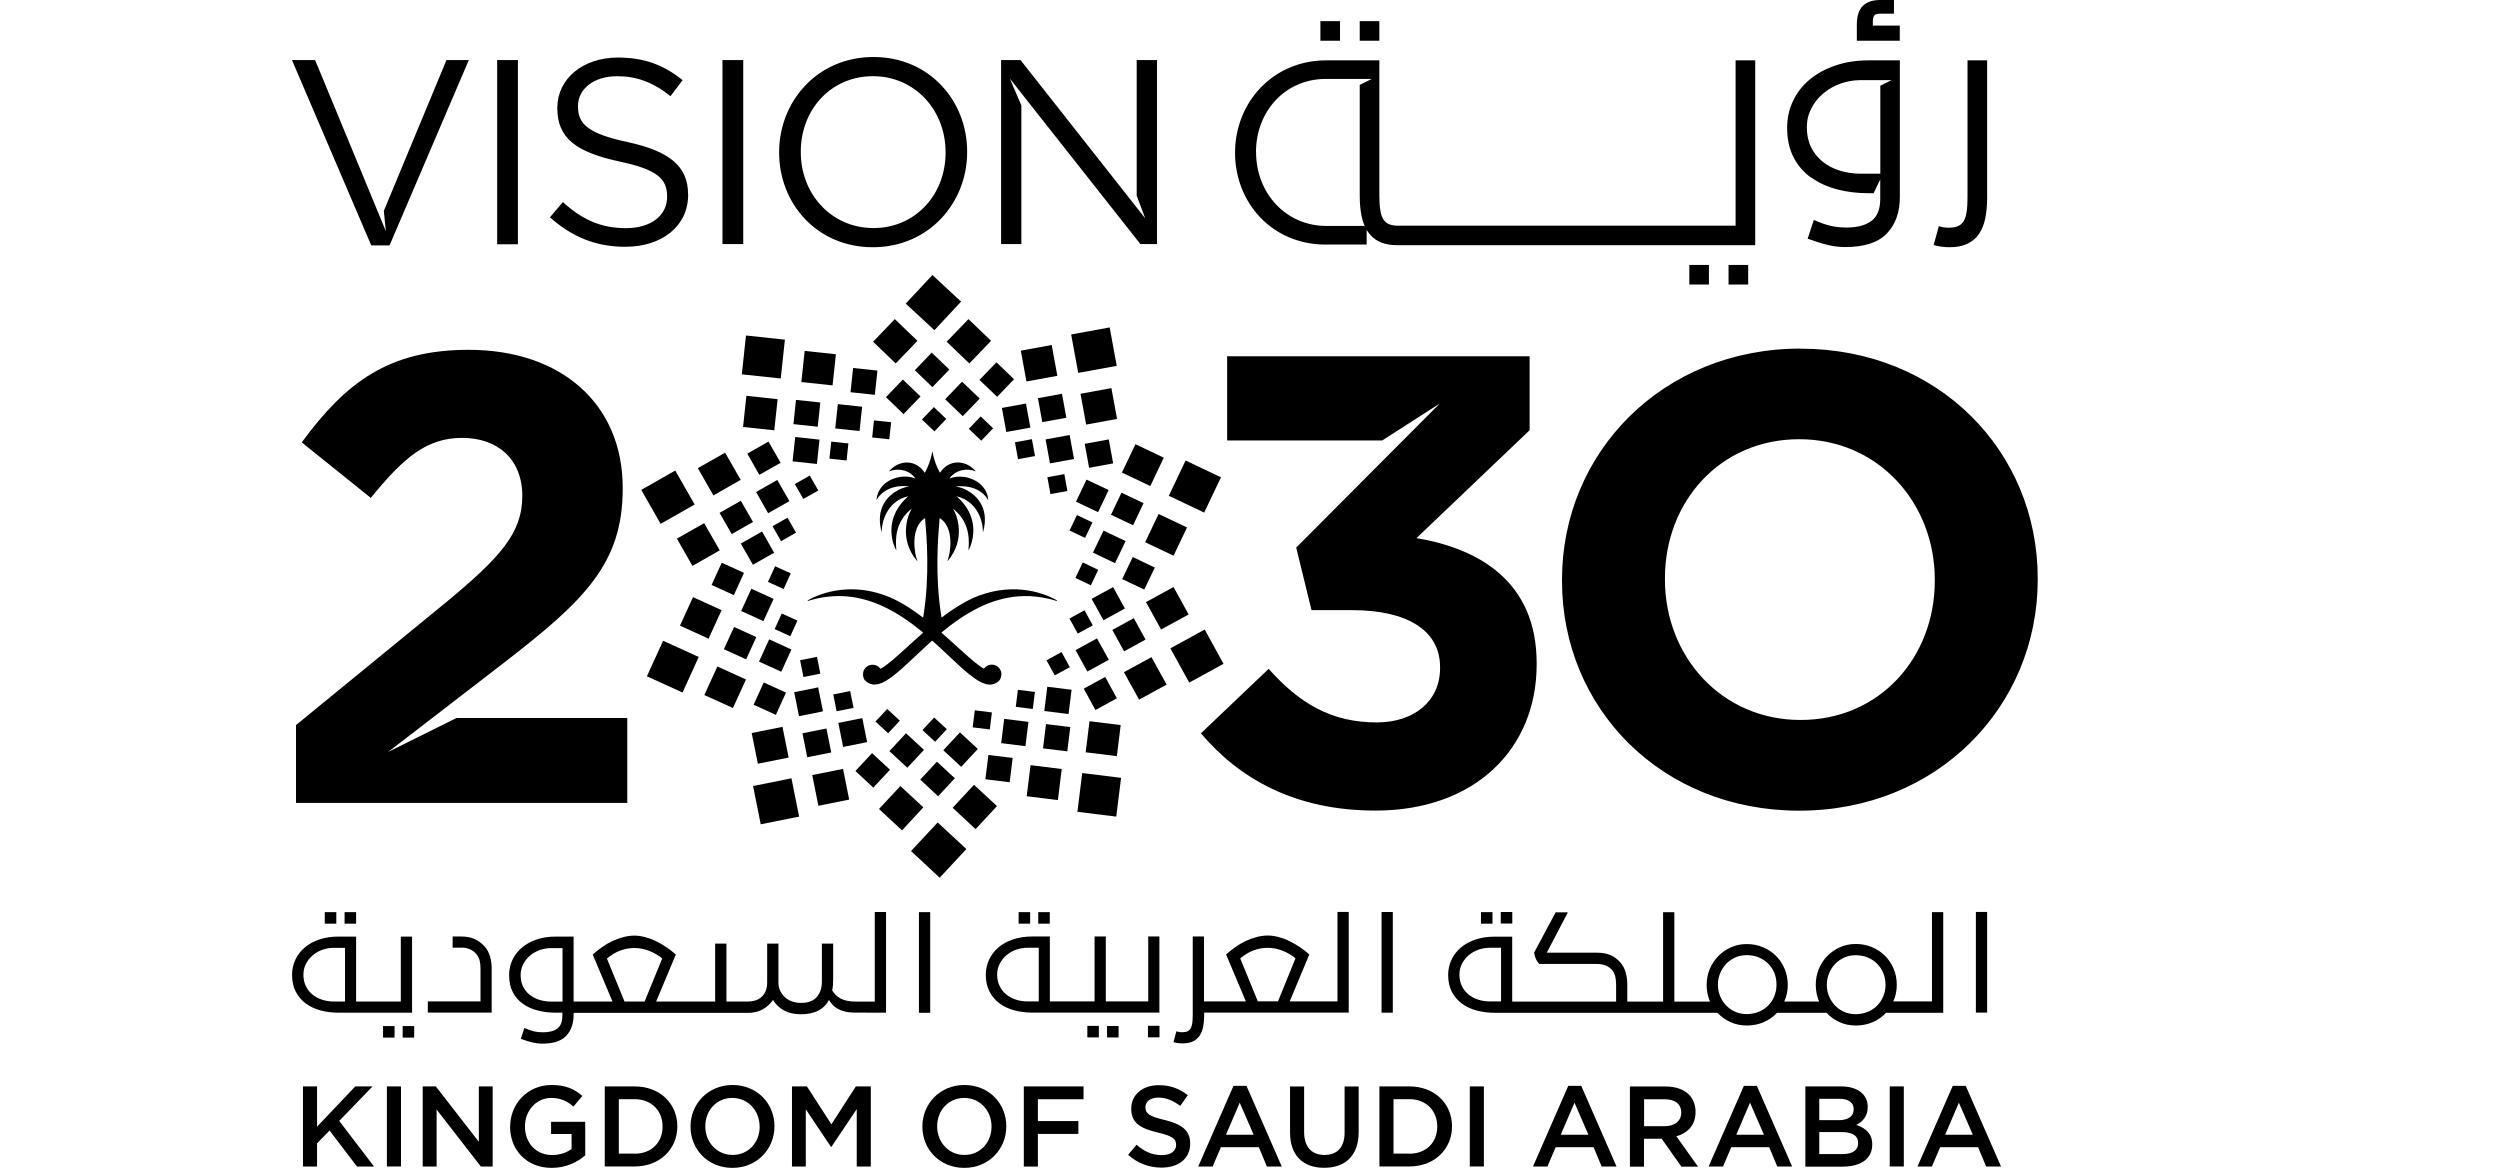 <svg width="411" height="192" viewBox="0 0 411 192" fill="none" xmlns="http://www.w3.org/2000/svg">
<g clip-path="url(#clip0_1570_6699)">
<path d="M252.627 109.018V109.235C252.627 123.077 242.531 133.26 226.129 133.26C212.879 133.26 203.738 128.01 197.431 120.56L208.569 109.958C213.617 115.628 218.868 118.767 226.331 118.767C232.421 118.767 236.746 115.31 236.746 109.857V109.654C236.746 103.666 231.379 100.31 222.339 100.31H215.613L213.096 90.026L236.702 66.334L227.242 72.409H201.742V58.566H251.47V70.731L232.869 88.464C242.849 90.142 252.627 95.392 252.627 109.032M206.486 24.98C206.486 18.326 211.259 12.975 217.971 12.975H225.521L223.54 13.958V32.14C223.54 33.398 223.641 34.541 223.843 35.539C223.959 36.117 224.133 36.653 224.35 37.145H218.058C211.361 37.145 206.501 31.706 206.501 25.067V24.98H206.486ZM217.971 40.197H224.682V37.781C224.74 37.897 224.812 38.012 224.885 38.114C225.362 38.822 226.013 39.372 226.794 39.748C227.59 40.124 228.559 40.312 229.716 40.312H288.557V9.923H285.331V37.101H229.832C229.21 37.101 228.703 37.014 228.313 36.841C227.922 36.667 227.618 36.378 227.387 36.002C227.156 35.611 226.997 35.105 226.91 34.469C226.809 33.832 226.765 33.066 226.765 32.154V9.923H218.043C209.119 9.923 203.044 16.996 203.044 25.067V25.154C203.044 33.225 209.032 40.211 217.956 40.211M312.336 6.697H305.263V4.064C305.263 2.647 305.596 1.606 306.247 0.969C306.898 0.333 307.852 0 309.096 0H311.367V2.242H309.154C308.648 2.242 308.301 2.343 308.156 2.517C307.983 2.734 307.896 3.052 307.896 3.457V4.209H312.322V6.697H312.336ZM320.509 40.645C319.641 40.645 318.773 40.529 317.891 40.283L318.744 37.188C319.12 37.289 319.409 37.361 319.626 37.39C319.843 37.419 320.104 37.434 320.393 37.434C321.015 37.434 321.521 37.347 321.912 37.173C322.302 37 322.606 36.711 322.837 36.334C323.069 35.944 323.228 35.438 323.315 34.801C323.416 34.165 323.459 33.398 323.459 32.487V9.923H326.685V32.472C326.685 33.731 326.584 34.874 326.381 35.872C326.179 36.884 325.832 37.737 325.354 38.446C324.877 39.155 324.226 39.705 323.43 40.081C322.635 40.457 321.666 40.645 320.509 40.645ZM226.765 6.697H223.54V3.471H226.765V6.697ZM297.8 17.806C298.291 16.837 298.957 16.012 299.781 15.332C300.606 14.652 301.531 14.117 302.587 13.741C303.6 13.38 304.656 13.191 305.755 13.177H310.962L309.125 14.088V28.553H305.856C304.641 28.553 303.513 28.379 302.443 28.046C301.372 27.714 300.447 27.222 299.637 26.571C298.827 25.92 298.205 25.139 297.742 24.199C297.279 23.259 297.047 22.188 297.047 20.973C297.047 19.758 297.293 18.76 297.8 17.791M297.8 29.204C299.029 30.071 300.447 30.722 302.052 31.142C303.672 31.561 305.379 31.764 307.173 31.764H308.026L309.111 29.493V32.69C309.111 34.382 308.633 35.597 307.664 36.32C306.695 37.043 305.336 37.405 303.585 37.405C302.587 37.405 301.691 37.304 300.909 37.116C300.114 36.928 299.203 36.609 298.19 36.147L297.178 39.242C298.422 39.69 299.506 40.037 300.461 40.269C301.416 40.5 302.385 40.616 303.339 40.616C306.493 40.616 308.778 39.878 310.196 38.388C311.628 36.899 312.336 34.888 312.336 32.371V9.923H307.173C305.176 9.923 303.368 10.212 301.719 10.776C300.085 11.34 298.667 12.107 297.496 13.09C296.324 14.074 295.413 15.231 294.777 16.591C294.126 17.95 293.807 19.411 293.807 21.002C293.807 22.912 294.169 24.532 294.878 25.891C295.587 27.251 296.556 28.365 297.785 29.233M220.3 6.697H217.074V3.471H220.3V6.697ZM186.887 9.879H190.214V40.124H187.48L166.015 12.917L167.91 17.328V40.124H164.583V9.879H167.779L188.275 35.901L186.872 32.183V9.879H186.887ZM61.032 40.341L48 9.879H51.804L53.67 14.378L62.58 35.929L63.434 37.998L63.101 34.671L73.399 9.879H77.073L64.041 40.341H61.004H61.032ZM118.774 9.879H122.188V40.124H118.774V9.879ZM155.456 25.096C155.456 31.966 150.523 37.492 143.595 37.492C136.667 37.492 131.647 31.88 131.647 25.009V24.922C131.647 18.052 136.58 12.526 143.508 12.526C150.437 12.526 155.456 18.138 155.456 25.009V25.096ZM143.595 9.373C134.367 9.373 128.089 16.677 128.089 25.009V25.096C128.089 33.427 134.28 40.645 143.494 40.645C152.708 40.645 159 33.34 159 25.009V24.922C159 16.591 152.809 9.373 143.595 9.373ZM113.133 31.923V32.01C113.133 37.188 108.808 40.572 102.791 40.572C97.989 40.572 94.055 38.967 90.409 35.727L92.536 33.225C95.689 36.074 98.727 37.506 102.921 37.506C107.116 37.506 109.676 35.351 109.676 32.371V32.285C109.676 29.478 108.157 27.873 101.793 26.542C94.821 25.023 91.624 22.781 91.624 17.806V17.719C91.624 12.96 95.819 9.46 101.576 9.46C105.988 9.46 109.155 10.718 112.222 13.177L110.226 15.81C107.405 13.524 104.599 12.526 101.475 12.526C97.54 12.526 95.024 14.681 95.024 17.415V17.502C95.024 20.351 96.586 21.957 103.254 23.374C110.009 24.85 113.119 27.309 113.119 31.937M85.144 40.153H81.731V9.879H85.144V40.124V40.153ZM284.174 43.552H287.4V46.778H284.174V43.552ZM277.723 43.552H280.949V46.778H277.723V43.552ZM75.063 118.044H103.124V132.002H48.665V119.201L73.153 99.168C82.295 91.617 85.868 87.625 85.868 81.536C85.868 75.446 81.774 71.989 75.989 71.989C70.203 71.989 66.428 75.128 60.96 81.854L49.605 72.727C56.852 62.862 63.911 57.51 77.044 57.51C92.29 57.51 102.372 66.435 102.372 80.176V80.379C102.372 92.659 96.065 98.734 83.033 108.815L66.948 121.211L63.824 123.612L75.048 118.044H75.063ZM318.079 95.494C318.079 108.078 309.038 118.362 296.006 118.362C282.974 118.362 273.716 107.875 273.716 95.277V95.074C273.716 82.49 282.757 72.206 295.789 72.206C308.821 72.206 318.079 82.693 318.079 95.291V95.508V95.494ZM296.006 57.308C273.297 57.308 256.793 74.405 256.793 95.291V95.508C256.793 116.38 273.08 133.275 295.789 133.275C318.498 133.275 335.002 116.178 335.002 95.291V95.089C335.002 74.217 318.701 57.322 296.006 57.322" fill="#0047BA" style="fill:#0047BA;fill:color(display-p3 0 0.278 0.729);fill-opacity:1;"/>
<path d="M147.11 52.462L150.827 56.035L147.254 59.752L143.537 56.179L147.11 52.462Z" fill="#29367B" style="fill:#29367B;fill:color(display-p3 0.161 0.212 0.482);fill-opacity:1;"/>
<path d="M155.629 56.179L159.361 59.752L162.933 56.035L159.216 52.462L155.629 56.179Z" fill="#0047BA" style="fill:#0047BA;fill:color(display-p3 0 0.278 0.729);fill-opacity:1;"/>
<path d="M150.394 60.865L153.286 63.643L156.078 60.75L153.171 57.973L150.394 60.865Z" fill="#D0DA33" style="fill:#D0DA33;fill:color(display-p3 0.816 0.855 0.2);fill-opacity:1;"/>
<path d="M161.024 62.458L163.932 65.235L166.709 62.342L163.816 59.565L161.024 62.458Z" fill="#71BA44" style="fill:#71BA44;fill:color(display-p3 0.443 0.729 0.267);fill-opacity:1;"/>
<path d="M145.649 65.292L148.542 68.084L151.334 65.177L148.427 62.399L145.649 65.292Z" fill="#D0DA33" style="fill:#D0DA33;fill:color(display-p3 0.816 0.855 0.2);fill-opacity:1;"/>
<path d="M155.383 65.639L158.276 68.417L161.067 65.524L158.16 62.747L155.383 65.639Z" fill="#27B8BE" style="fill:#27B8BE;fill:color(display-p3 0.153 0.722 0.745);fill-opacity:1;"/>
<path d="M151.564 68.967L153.618 70.919L155.571 68.88L153.532 66.927L151.564 68.967Z" fill="#71BA44" style="fill:#71BA44;fill:color(display-p3 0.443 0.729 0.267);fill-opacity:1;"/>
<path d="M159.274 70.499L161.314 72.452L163.267 70.412L161.227 68.46L159.274 70.499Z" fill="#58B75E" style="fill:#58B75E;fill:color(display-p3 0.345 0.718 0.369);fill-opacity:1;"/>
<path d="M182.43 53.828L176.099 54.989L177.257 61.306L183.588 60.145L182.43 53.828Z" fill="#3088C8" style="fill:#3088C8;fill:color(display-p3 0.188 0.533 0.784);fill-opacity:1;"/>
<path d="M172.9 56.718L167.82 57.649L168.748 62.714L173.827 61.784L172.9 56.718Z" fill="#1E3871" style="fill:#1E3871;fill:color(display-p3 0.118 0.22 0.443);fill-opacity:1;"/>
<path d="M182.713 63.805L177.634 64.736L178.562 69.801L183.642 68.869L182.713 63.805Z" fill="#27B8BE" style="fill:#27B8BE;fill:color(display-p3 0.153 0.722 0.745);fill-opacity:1;"/>
<path d="M174.589 64.736L170.634 65.461L171.356 69.402L175.311 68.677L174.589 64.736Z" fill="#D0DA33" style="fill:#D0DA33;fill:color(display-p3 0.816 0.855 0.2);fill-opacity:1;"/>
<path d="M182.281 72.239L178.326 72.964L179.048 76.905L183.003 76.18L182.281 72.239Z" fill="#0047BA" style="fill:#0047BA;fill:color(display-p3 0 0.278 0.729);fill-opacity:1;"/>
<path d="M168.668 66.34L164.713 67.065L165.437 71.02L169.393 70.296L168.668 66.34Z" fill="#27B8BE" style="fill:#27B8BE;fill:color(display-p3 0.153 0.722 0.745);fill-opacity:1;"/>
<path d="M175.848 71.516L171.893 72.24L172.614 76.181L176.57 75.457L175.848 71.516Z" fill="#71BA44" style="fill:#71BA44;fill:color(display-p3 0.443 0.729 0.267);fill-opacity:1;"/>
<path d="M169.645 72.202L166.856 72.713L167.365 75.488L170.154 74.976L169.645 72.202Z" fill="#0047BA" style="fill:#0047BA;fill:color(display-p3 0 0.278 0.729);fill-opacity:1;"/>
<path d="M174.976 77.944L172.188 78.454L172.695 81.229L175.484 80.719L174.976 77.944Z" fill="#58B75E" style="fill:#58B75E;fill:color(display-p3 0.345 0.718 0.369);fill-opacity:1;"/>
<path d="M194.915 75.706L192.152 81.506L197.967 84.269L200.73 78.469L194.915 75.706Z" fill="#29367B" style="fill:#29367B;fill:color(display-p3 0.161 0.212 0.482);fill-opacity:1;"/>
<path d="M186.67 73.031L184.442 77.689L189.114 79.902L191.327 75.244L186.67 73.031Z" fill="#27B8BE" style="fill:#27B8BE;fill:color(display-p3 0.153 0.722 0.745);fill-opacity:1;"/>
<path d="M190.474 84.501L188.261 89.144L192.933 91.357L195.146 86.714L190.474 84.501Z" fill="#71BA44" style="fill:#71BA44;fill:color(display-p3 0.443 0.729 0.267);fill-opacity:1;"/>
<path d="M184.37 81L182.648 84.631L186.279 86.352L188 82.721L184.37 81Z" fill="#D0DA33" style="fill:#D0DA33;fill:color(display-p3 0.816 0.855 0.2);fill-opacity:1;"/>
<path d="M186.221 91.573L184.485 95.204L188.116 96.925L189.852 93.309L186.221 91.573Z" fill="#D0DA33" style="fill:#D0DA33;fill:color(display-p3 0.816 0.855 0.2);fill-opacity:1;"/>
<path d="M178.627 78.845L176.892 82.476L180.522 84.197L182.258 80.567L178.627 78.845Z" fill="#3088C8" style="fill:#3088C8;fill:color(display-p3 0.188 0.533 0.784);fill-opacity:1;"/>
<path d="M181.419 87.234L179.684 90.85L183.314 92.586L185.05 88.956L181.419 87.234Z" fill="#0047BA" style="fill:#0047BA;fill:color(display-p3 0 0.278 0.729);fill-opacity:1;"/>
<path d="M177.051 84.674L175.836 87.22L178.382 88.435L179.597 85.889L177.051 84.674Z" fill="#71BA44" style="fill:#71BA44;fill:color(display-p3 0.443 0.729 0.267);fill-opacity:1;"/>
<path d="M178.004 92.466L176.792 95.013L179.339 96.225L180.551 93.678L178.004 92.466Z" fill="#27B8BE" style="fill:#27B8BE;fill:color(display-p3 0.153 0.722 0.745);fill-opacity:1;"/>
<path d="M198.053 103.493L192.412 106.588L195.507 112.215L201.149 109.134L198.053 103.493Z" fill="#3088C8" style="fill:#3088C8;fill:color(display-p3 0.188 0.533 0.784);fill-opacity:1;"/>
<path d="M192.933 96.507L188.405 98.98L190.879 103.493L195.406 101.02L192.933 96.507Z" fill="#27B8BE" style="fill:#27B8BE;fill:color(display-p3 0.153 0.722 0.745);fill-opacity:1;"/>
<path d="M189.303 108.034L184.775 110.507L187.263 115.02L191.791 112.547L189.303 108.034Z" fill="#27B8BE" style="fill:#27B8BE;fill:color(display-p3 0.153 0.722 0.745);fill-opacity:1;"/>
<path d="M186.395 101.626L182.865 103.565L184.803 107.08L188.333 105.141L186.395 101.626Z" fill="#29367B" style="fill:#29367B;fill:color(display-p3 0.161 0.212 0.482);fill-opacity:1;"/>
<path d="M181.694 111.289L178.165 113.212L180.089 116.727L183.618 114.803L181.694 111.289Z" fill="#58B75E" style="fill:#58B75E;fill:color(display-p3 0.345 0.718 0.369);fill-opacity:1;"/>
<path d="M182.996 96.52L179.467 98.444L181.405 101.973L184.934 100.035L182.996 96.52Z" fill="#1E3871" style="fill:#1E3871;fill:color(display-p3 0.118 0.22 0.443);fill-opacity:1;"/>
<path d="M180.35 104.953L176.82 106.877L178.759 110.406L182.288 108.468L180.35 104.953Z" fill="#D0DA33" style="fill:#D0DA33;fill:color(display-p3 0.816 0.855 0.2);fill-opacity:1;"/>
<path d="M178.295 100.324L175.821 101.684L177.181 104.157L179.654 102.812L178.295 100.324Z" fill="#0047BA" style="fill:#0047BA;fill:color(display-p3 0 0.278 0.729);fill-opacity:1;"/>
<path d="M174.519 107.196L172.046 108.555L173.406 111.029L175.879 109.684L174.519 107.196Z" fill="#27B8BE" style="fill:#27B8BE;fill:color(display-p3 0.153 0.722 0.745);fill-opacity:1;"/>
<path d="M177.915 127.088L177.127 133.462L183.515 134.252L184.303 127.878L177.915 127.088Z" fill="#71BA44" style="fill:#71BA44;fill:color(display-p3 0.443 0.729 0.267);fill-opacity:1;"/>
<path d="M179.116 118.568L178.483 123.678L183.608 124.313L184.241 119.203L179.116 118.568Z" fill="#1E3871" style="fill:#1E3871;fill:color(display-p3 0.118 0.22 0.443);fill-opacity:1;"/>
<path d="M169.423 125.791L168.79 130.901L173.915 131.536L174.548 126.426L169.423 125.791Z" fill="#27B8BE" style="fill:#27B8BE;fill:color(display-p3 0.153 0.722 0.745);fill-opacity:1;"/>
<path d="M171.965 119.04L171.472 123.031L175.462 123.524L175.956 119.534L171.965 119.04Z" fill="#71BA44" style="fill:#71BA44;fill:color(display-p3 0.443 0.729 0.267);fill-opacity:1;"/>
<path d="M162.491 124.119L161.997 128.109L165.988 128.603L166.481 124.612L162.491 124.119Z" fill="#0047BA" style="fill:#0047BA;fill:color(display-p3 0 0.278 0.729);fill-opacity:1;"/>
<path d="M172.176 112.901L171.682 116.892L175.672 117.386L176.166 113.395L172.176 112.901Z" fill="#0047BA" style="fill:#0047BA;fill:color(display-p3 0 0.278 0.729);fill-opacity:1;"/>
<path d="M165.088 118.185L164.594 122.175L168.584 122.67L169.079 118.679L165.088 118.185Z" fill="#71BA44" style="fill:#71BA44;fill:color(display-p3 0.443 0.729 0.267);fill-opacity:1;"/>
<path d="M167.34 113.407L166.994 116.206L169.793 116.552L170.14 113.753L167.34 113.407Z" fill="#0047BA" style="fill:#0047BA;fill:color(display-p3 0 0.278 0.729);fill-opacity:1;"/>
<path d="M160.254 116.776L159.908 119.575L162.722 119.923L163.068 117.124L160.254 116.776Z" fill="#0047BA" style="fill:#0047BA;fill:color(display-p3 0 0.278 0.729);fill-opacity:1;"/>
<path d="M158.87 139.581L154.154 135.212L149.771 139.913L154.487 144.296L158.87 139.581Z" fill="#D0DA33" style="fill:#D0DA33;fill:color(display-p3 0.816 0.855 0.2);fill-opacity:1;"/>
<path d="M158.001 49.584L153.286 45.215L148.903 49.916L153.619 54.285L158.001 49.584Z" fill="#71BA44" style="fill:#71BA44;fill:color(display-p3 0.443 0.729 0.267);fill-opacity:1;"/>
<path d="M163.903 132.522L160.128 129.022L156.613 132.797L160.388 136.312L163.903 132.522Z" fill="#27B8BE" style="fill:#27B8BE;fill:color(display-p3 0.153 0.722 0.745);fill-opacity:1;"/>
<path d="M151.796 132.725L148.021 129.224L144.506 132.999L148.296 136.514L151.796 132.725Z" fill="#71BA44" style="fill:#71BA44;fill:color(display-p3 0.443 0.729 0.267);fill-opacity:1;"/>
<path d="M156.975 127.952L154.024 125.218L151.29 128.169L154.226 130.902L156.975 127.952Z" fill="#3088C8" style="fill:#3088C8;fill:color(display-p3 0.188 0.533 0.784);fill-opacity:1;"/>
<path d="M146.314 126.548L143.364 123.814L140.63 126.751L143.566 129.484L146.314 126.548Z" fill="#D0DA33" style="fill:#D0DA33;fill:color(display-p3 0.816 0.855 0.2);fill-opacity:1;"/>
<path d="M160.75 123.135L157.814 120.401L155.08 123.338L158.016 126.071L160.75 123.135Z" fill="#D0DA33" style="fill:#D0DA33;fill:color(display-p3 0.816 0.855 0.2);fill-opacity:1;"/>
<path d="M151.897 123.28L148.947 120.546L146.213 123.483L149.164 126.216L151.897 123.28Z" fill="#0047BA" style="fill:#0047BA;fill:color(display-p3 0 0.278 0.729);fill-opacity:1;"/>
<path d="M155.658 119.88L153.575 117.957L151.651 120.025L153.734 121.949L155.658 119.88Z" fill="#1E3871" style="fill:#1E3871;fill:color(display-p3 0.118 0.22 0.443);fill-opacity:1;"/>
<path d="M147.934 118.477L145.851 116.553L143.928 118.622L146.011 120.545L147.934 118.477Z" fill="#0047BA" style="fill:#0047BA;fill:color(display-p3 0 0.278 0.729);fill-opacity:1;"/>
<path d="M130.114 127.954L123.803 129.218L125.064 135.515L131.376 134.251L130.114 127.954Z" fill="#3088C8" style="fill:#3088C8;fill:color(display-p3 0.188 0.533 0.784);fill-opacity:1;"/>
<path d="M138.595 126.406L133.532 127.421L134.544 132.47L139.607 131.455L138.595 126.406Z" fill="#27B8BE" style="fill:#27B8BE;fill:color(display-p3 0.153 0.722 0.745);fill-opacity:1;"/>
<path d="M128.64 119.493L123.577 120.508L124.59 125.557L129.653 124.542L128.64 119.493Z" fill="#71BA44" style="fill:#71BA44;fill:color(display-p3 0.443 0.729 0.267);fill-opacity:1;"/>
<path d="M135.866 119.764L131.923 120.554L132.713 124.496L136.656 123.706L135.866 119.764Z" fill="#D0DA33" style="fill:#D0DA33;fill:color(display-p3 0.816 0.855 0.2);fill-opacity:1;"/>
<path d="M141.765 118.06L137.822 118.85L138.612 122.793L142.555 122.003L141.765 118.06Z" fill="#29367B" style="fill:#29367B;fill:color(display-p3 0.161 0.212 0.482);fill-opacity:1;"/>
<path d="M134.507 113.003L130.564 113.793L131.354 117.736L135.297 116.946L134.507 113.003Z" fill="#3088C8" style="fill:#3088C8;fill:color(display-p3 0.188 0.533 0.784);fill-opacity:1;"/>
<path d="M139.767 113.611L136.987 114.167L137.541 116.933L140.321 116.376L139.767 113.611Z" fill="#71BA44" style="fill:#71BA44;fill:color(display-p3 0.443 0.729 0.267);fill-opacity:1;"/>
<path d="M134.313 107.982L131.533 108.539L132.088 111.305L134.867 110.747L134.313 107.982Z" fill="#0047BA" style="fill:#0047BA;fill:color(display-p3 0 0.278 0.729);fill-opacity:1;"/>
<path d="M112.208 113.849L114.869 108.006L109.011 105.344L106.35 111.188L112.208 113.849Z" fill="#27B8BE" style="fill:#27B8BE;fill:color(display-p3 0.153 0.722 0.745);fill-opacity:1;"/>
<path d="M120.496 116.395L122.637 111.708L117.936 109.567L115.795 114.268L120.496 116.395Z" fill="#D0DA33" style="fill:#D0DA33;fill:color(display-p3 0.816 0.855 0.2);fill-opacity:1;"/>
<path d="M116.489 104.997L118.63 100.31L113.929 98.169L111.788 102.856L116.489 104.997Z" fill="#3088C8" style="fill:#3088C8;fill:color(display-p3 0.188 0.533 0.784);fill-opacity:1;"/>
<path d="M120.679 103.072L119.01 106.73L122.668 108.399L124.337 104.74L120.679 103.072Z" fill="#27B8BE" style="fill:#27B8BE;fill:color(display-p3 0.153 0.722 0.745);fill-opacity:1;"/>
<path d="M127.554 117.523L129.217 113.863L125.558 112.2L123.895 115.859L127.554 117.523Z" fill="#0047BA" style="fill:#0047BA;fill:color(display-p3 0 0.278 0.729);fill-opacity:1;"/>
<path d="M118.654 92.511L116.985 96.17L120.644 97.839L122.313 94.18L118.654 92.511Z" fill="#29367B" style="fill:#29367B;fill:color(display-p3 0.161 0.212 0.482);fill-opacity:1;"/>
<path d="M126.452 105.111L124.783 108.769L128.442 110.438L130.11 106.779L126.452 105.111Z" fill="#58B75E" style="fill:#58B75E;fill:color(display-p3 0.345 0.718 0.369);fill-opacity:1;"/>
<path d="M123.523 96.788L121.853 100.446L125.51 102.116L127.18 98.458L123.523 96.788Z" fill="#D0DA33" style="fill:#D0DA33;fill:color(display-p3 0.816 0.855 0.2);fill-opacity:1;"/>
<path d="M129.926 104.592L131.098 102.032L128.523 100.86L127.352 103.421L129.926 104.592Z" fill="#1E3871" style="fill:#1E3871;fill:color(display-p3 0.118 0.22 0.443);fill-opacity:1;"/>
<path d="M128.827 96.838L129.998 94.264L127.424 93.092L126.252 95.667L128.827 96.838Z" fill="#71BA44" style="fill:#71BA44;fill:color(display-p3 0.443 0.729 0.267);fill-opacity:1;"/>
<path d="M108.606 86.121L114.204 82.939L111.007 77.356L105.424 80.538L108.606 86.121Z" fill="#27B8BE" style="fill:#27B8BE;fill:color(display-p3 0.153 0.722 0.745);fill-opacity:1;"/>
<path d="M113.841 93.035L118.325 90.475L115.765 86.005L111.281 88.551L113.841 93.035Z" fill="#71BA44" style="fill:#71BA44;fill:color(display-p3 0.443 0.729 0.267);fill-opacity:1;"/>
<path d="M117.284 81.448L121.768 78.888L119.208 74.418L114.724 76.964L117.284 81.448Z" fill="#1E3871" style="fill:#1E3871;fill:color(display-p3 0.118 0.22 0.443);fill-opacity:1;"/>
<path d="M120.293 87.799L123.793 85.817L121.797 82.332L118.297 84.313L120.293 87.799Z" fill="#3088C8" style="fill:#3088C8;fill:color(display-p3 0.188 0.533 0.784);fill-opacity:1;"/>
<path d="M124.835 78.064L128.336 76.082L126.339 72.596L122.854 74.578L124.835 78.064Z" fill="#71BA44" style="fill:#71BA44;fill:color(display-p3 0.443 0.729 0.267);fill-opacity:1;"/>
<path d="M123.779 92.847L127.265 90.865L125.284 87.379L121.783 89.361L123.779 92.847Z" fill="#27B8BE" style="fill:#27B8BE;fill:color(display-p3 0.153 0.722 0.745);fill-opacity:1;"/>
<path d="M126.281 84.371L129.782 82.39L127.786 78.904L124.3 80.885L126.281 84.371Z" fill="#D0DA33" style="fill:#D0DA33;fill:color(display-p3 0.816 0.855 0.2);fill-opacity:1;"/>
<path d="M128.408 88.971L130.867 87.568L129.464 85.109L127.005 86.512L128.408 88.971Z" fill="#0047BA" style="fill:#0047BA;fill:color(display-p3 0 0.278 0.729);fill-opacity:1;"/>
<path d="M132.067 82.028L134.526 80.639L133.123 78.18L130.664 79.583L132.067 82.028Z" fill="#71BA44" style="fill:#71BA44;fill:color(display-p3 0.443 0.729 0.267);fill-opacity:1;"/>
<path d="M122.638 55.154L121.955 61.54L128.355 62.224L129.038 55.838L122.638 55.154Z" fill="#71BA44" style="fill:#71BA44;fill:color(display-p3 0.443 0.729 0.267);fill-opacity:1;"/>
<path d="M122.706 65.075L122.158 70.195L127.293 70.745L127.841 65.625L122.706 65.075Z" fill="#0047BA" style="fill:#0047BA;fill:color(display-p3 0 0.278 0.729);fill-opacity:1;"/>
<path d="M132.287 57.69L131.739 62.81L136.874 63.359L137.422 58.239L132.287 57.69Z" fill="#27B8BE" style="fill:#27B8BE;fill:color(display-p3 0.153 0.722 0.745);fill-opacity:1;"/>
<path d="M130.863 65.743L130.437 69.727L134.435 70.155L134.861 66.171L130.863 65.743Z" fill="#D0DA33" style="fill:#D0DA33;fill:color(display-p3 0.816 0.855 0.2);fill-opacity:1;"/>
<path d="M140.25 60.498L139.825 64.482L143.824 64.909L144.249 60.925L140.25 60.498Z" fill="#3088C8" style="fill:#3088C8;fill:color(display-p3 0.188 0.533 0.784);fill-opacity:1;"/>
<path d="M130.729 71.848L130.301 75.847L134.299 76.275L134.727 72.276L130.729 71.848Z" fill="#27B8BE" style="fill:#27B8BE;fill:color(display-p3 0.153 0.722 0.745);fill-opacity:1;"/>
<path d="M137.74 66.437L137.312 70.436L141.31 70.864L141.738 66.865L137.74 66.437Z" fill="#71BA44" style="fill:#71BA44;fill:color(display-p3 0.443 0.729 0.267);fill-opacity:1;"/>
<path d="M136.658 72.598L136.357 75.403L139.176 75.705L139.477 72.9L136.658 72.598Z" fill="#1E3871" style="fill:#1E3871;fill:color(display-p3 0.118 0.22 0.443);fill-opacity:1;"/>
<path d="M143.683 69.116L143.385 71.921L146.204 72.221L146.502 69.416L143.683 69.116Z" fill="#0047BA" style="fill:#0047BA;fill:color(display-p3 0 0.278 0.729);fill-opacity:1;"/>
<path d="M173.753 98.691C173.276 98.416 172.408 97.967 171.208 97.591C169.472 97.041 167.056 96.622 164.178 97.07C163.209 97.23 162.196 97.475 161.14 97.852C161.039 97.88 160.938 97.924 160.837 97.953C160.301 98.155 159.766 98.401 159.231 98.676C158.768 98.907 158.32 99.168 157.857 99.443C156.816 100.065 155.789 100.773 154.791 101.54C153.662 94.684 154.212 88.334 154.472 85.21C154.472 85.195 154.487 85.181 154.516 85.195C156.946 86.728 156.266 90.981 155.76 92.21C155.76 92.239 155.789 92.254 155.803 92.225C158.826 88.652 157.351 84.718 156.729 83.72C156.714 83.691 156.743 83.677 156.772 83.691C157.206 84.052 157.568 84.429 157.871 84.805C158.812 86.005 159.144 87.293 159.246 88.421C159.289 89.028 159.274 89.578 159.246 90.055C159.246 90.185 159.231 90.301 159.217 90.417C159.217 90.431 159.231 90.446 159.246 90.431C159.246 90.431 159.246 90.431 159.26 90.431C160.07 88.826 160.461 86.41 159.246 84.052C158.913 83.416 158.464 82.78 157.871 82.172C157.698 81.999 157.524 81.825 157.322 81.651C157.307 81.637 157.322 81.608 157.336 81.608C157.524 81.651 157.698 81.709 157.857 81.767C158.378 81.941 158.826 82.187 159.231 82.49C160.157 83.17 160.779 84.096 161.14 85.065C161.444 85.861 161.589 86.685 161.589 87.423C161.589 87.452 161.632 87.452 161.632 87.423C162.196 85.34 161.864 83.763 161.14 82.606C160.634 81.782 159.925 81.174 159.231 80.755C158.754 80.465 158.276 80.263 157.857 80.147C157.611 80.075 157.394 80.017 157.206 80.002C157.177 80.002 157.177 79.959 157.206 79.959C157.437 79.945 157.654 79.93 157.857 79.93C158.363 79.93 158.826 79.959 159.231 80.046C160.041 80.191 160.663 80.48 161.14 80.798C161.907 81.319 162.298 81.926 162.428 82.172C162.428 82.201 162.471 82.172 162.471 82.158C162.37 81.058 161.849 80.191 161.14 79.569C160.591 79.091 159.925 78.759 159.231 78.556C158.783 78.426 158.305 78.368 157.857 78.354C157.235 78.354 156.656 78.455 156.15 78.657C156.136 78.657 156.107 78.643 156.121 78.614C156.57 77.978 157.192 77.587 157.857 77.385C158.32 77.24 158.797 77.196 159.231 77.225C159.651 77.254 160.041 77.341 160.359 77.486C160.374 77.486 160.403 77.471 160.388 77.442C160.041 77.052 159.651 76.734 159.231 76.502C158.797 76.256 158.334 76.112 157.857 76.054C156.627 75.909 155.384 76.43 154.559 77.688C154.559 77.703 154.53 77.703 154.516 77.688C154.357 77.399 154.197 77.095 154.053 76.763C153.72 75.996 153.445 75.128 153.301 74.275C153.301 74.246 153.257 74.246 153.257 74.275C153.113 75.142 152.838 76.01 152.505 76.777C152.36 77.11 152.216 77.413 152.057 77.703C152.057 77.717 152.028 77.717 152.013 77.703C150.567 75.504 147.833 75.547 146.184 77.442C146.17 77.457 146.184 77.486 146.213 77.486C147.312 76.965 149.41 77.11 150.451 78.614C150.451 78.628 150.451 78.657 150.422 78.657C148.802 77.978 146.314 78.426 144.984 80.002C144.506 80.567 144.174 81.275 144.101 82.129C144.101 82.158 144.13 82.172 144.145 82.143C144.246 81.941 144.506 81.536 144.984 81.116C145.765 80.436 147.124 79.728 149.366 79.945C149.395 79.945 149.395 79.988 149.366 79.988C148.224 80.133 145.852 81.16 144.984 83.488C144.593 84.53 144.506 85.817 144.926 87.408C144.926 87.437 144.969 87.437 144.969 87.408C144.969 87.379 144.969 87.336 144.969 87.307C144.998 85.181 146.213 82.331 149.222 81.608C149.251 81.608 149.265 81.637 149.251 81.651C145.88 84.617 146.213 88.262 147.312 90.431C147.312 90.46 147.356 90.431 147.356 90.431C147.211 88.797 147.095 85.889 149.8 83.691C149.815 83.677 149.858 83.691 149.844 83.72C149.222 84.718 147.746 88.652 150.769 92.225C150.784 92.239 150.827 92.225 150.813 92.21C150.307 90.995 149.627 86.728 152.042 85.195C152.057 85.195 152.071 85.195 152.086 85.21C152.346 88.334 152.896 94.684 151.767 101.54C149.815 100.05 147.761 98.734 145.721 97.967C145.475 97.88 145.215 97.794 144.984 97.707C142.886 97.013 140.948 96.825 139.27 96.897C136.58 97.013 134.511 97.823 133.383 98.387C133.152 98.502 132.964 98.604 132.805 98.691C132.747 98.719 132.79 98.806 132.848 98.792C133.022 98.734 133.195 98.691 133.369 98.633C135.437 98.054 137.404 97.895 139.256 98.054C141.281 98.228 143.19 98.792 144.969 99.587C147.472 100.715 149.728 102.307 151.767 104.013C148.889 106.53 146.459 108.96 144.969 109.828C144.897 109.871 144.825 109.915 144.752 109.944C144.405 109.466 143.783 109.177 143.103 109.322C142.525 109.452 142.047 109.915 141.917 110.493C141.802 111.014 141.932 111.578 142.221 111.868C143.002 112.649 143.913 112.706 144.955 112.273C146.951 111.434 149.424 108.801 152.476 106.009C152.722 105.778 152.982 105.547 153.257 105.315C153.518 105.547 153.778 105.778 154.024 106.009C155.412 107.268 156.671 108.497 157.828 109.553C158.305 109.987 158.768 110.392 159.202 110.739C159.882 111.289 160.518 111.752 161.111 112.07C162.283 112.678 163.281 112.764 164.149 111.998C164.192 111.954 164.25 111.925 164.294 111.868C164.496 111.665 164.728 111.014 164.597 110.493C164.525 110.19 164.366 109.929 164.149 109.712C163.946 109.51 163.686 109.38 163.411 109.307C162.746 109.163 162.124 109.438 161.762 109.929C161.56 109.828 161.343 109.698 161.111 109.524C160.562 109.148 159.925 108.613 159.202 107.977C158.768 107.601 158.32 107.181 157.828 106.747C156.888 105.894 155.861 104.954 154.762 103.999C155.731 103.189 156.758 102.408 157.828 101.685C158.276 101.381 158.739 101.092 159.202 100.817C159.824 100.455 160.461 100.108 161.111 99.79C162.095 99.327 163.108 98.922 164.149 98.633C166.319 98.011 168.662 97.794 171.179 98.199C171.989 98.329 172.828 98.517 173.681 98.792C173.753 98.806 173.797 98.719 173.739 98.691" fill="#0047BA" style="fill:#0047BA;fill:color(display-p3 0 0.278 0.729);fill-opacity:1;"/>
<path d="M151.073 166.5H152.925V149.953H151.073V166.5ZM102.675 164.663L99.783 157.59C100.491 156.997 101.215 156.549 101.967 156.274C102.719 155.999 103.5 155.854 104.31 155.854C105.12 155.854 105.959 156.013 106.783 156.346C107.593 156.679 108.288 157.084 108.866 157.575L105.973 164.649H102.675V164.663ZM92.493 164.663H90.627C89.932 164.663 89.281 164.562 88.674 164.374C88.067 164.186 87.531 163.896 87.068 163.535C86.606 163.159 86.244 162.71 85.984 162.175C85.723 161.64 85.593 161.018 85.593 160.338C85.593 159.658 85.738 159.065 86.013 158.516C86.302 157.966 86.678 157.489 87.141 157.098C87.604 156.708 88.139 156.404 88.746 156.187C89.354 155.97 89.976 155.869 90.612 155.869H92.478V164.677L92.493 164.663ZM143.841 164.663H140.818C139.733 164.663 138.894 164.518 138.272 164.2C137.65 163.896 137.173 163.434 136.811 162.812C136.927 162.334 136.97 161.756 136.97 161.076V155.131H135.119V161.38C135.119 162.436 134.83 163.289 134.266 163.925C133.702 164.562 132.834 164.88 131.677 164.88C131.141 164.88 130.65 164.793 130.201 164.634C129.753 164.461 129.377 164.229 129.044 163.94C128.726 163.651 128.465 163.303 128.277 162.913C128.089 162.522 127.988 162.103 127.974 161.654V155.131H126.122V161.51C126.122 162.074 126.035 162.566 125.862 162.956C125.688 163.347 125.457 163.665 125.168 163.925C124.878 164.171 124.546 164.359 124.17 164.475C123.793 164.591 123.403 164.649 122.998 164.649H119.425V155.131H117.574V164.649H107.868L111.108 156.925C110.616 156.491 110.096 156.086 109.546 155.71C108.996 155.334 108.418 155.001 107.839 154.726C107.261 154.437 106.668 154.22 106.06 154.061C105.467 153.902 104.874 153.815 104.281 153.815C103.688 153.815 103.08 153.902 102.473 154.061C101.88 154.22 101.272 154.437 100.679 154.712C100.086 154.986 99.522 155.319 98.973 155.71C98.423 156.1 97.917 156.505 97.439 156.925L100.694 164.649H94.301V153.974H91.35C90.207 153.974 89.166 154.133 88.226 154.451C87.285 154.769 86.475 155.218 85.81 155.782C85.145 156.346 84.624 157.011 84.248 157.792C83.872 158.574 83.698 159.412 83.698 160.309C83.698 161.409 83.901 162.334 84.306 163.115C84.711 163.896 85.26 164.533 85.969 165.025C86.663 165.531 87.488 165.892 88.399 166.124C89.325 166.37 90.308 166.486 91.335 166.486H92.449V167.021C92.449 167.99 92.174 168.684 91.625 169.089C91.075 169.509 90.294 169.711 89.296 169.711C88.732 169.711 88.211 169.653 87.763 169.552C87.314 169.436 86.794 169.263 86.201 169.002L85.622 170.781C86.331 171.042 86.953 171.244 87.502 171.374C88.052 171.505 88.602 171.577 89.151 171.577C90.945 171.577 92.261 171.158 93.071 170.304C93.881 169.451 94.301 168.308 94.301 166.862V166.514H122.998C123.895 166.514 124.69 166.326 125.385 165.936C126.079 165.545 126.657 165.039 127.077 164.388C127.525 165.126 128.133 165.704 128.899 166.124C129.666 166.543 130.592 166.746 131.648 166.746C132.704 166.746 133.702 166.558 134.483 166.167C135.264 165.777 135.857 165.198 136.276 164.388C136.435 164.649 136.623 164.909 136.84 165.155C137.057 165.401 137.347 165.632 137.708 165.835C138.055 166.037 138.489 166.196 138.996 166.312C139.372 166.413 139.834 166.457 140.326 166.471L145.664 166.486V149.938H143.812V164.634L143.841 164.663ZM309.588 163.839C309.342 164.432 308.995 164.938 308.547 165.372C308.113 165.806 307.592 166.138 306.999 166.37C306.406 166.601 305.77 166.731 305.075 166.731C304.381 166.731 303.774 166.601 303.195 166.355C302.616 166.109 302.125 165.762 301.691 165.314C301.271 164.88 300.939 164.359 300.693 163.781C300.447 163.202 300.331 162.58 300.331 161.915C300.331 161.249 300.447 160.627 300.693 160.034C300.939 159.441 301.257 158.935 301.676 158.487C302.096 158.053 302.587 157.691 303.166 157.431C303.745 157.17 304.381 157.04 305.075 157.04C305.77 157.04 306.435 157.156 307.028 157.402C307.621 157.648 308.142 157.98 308.576 158.414C309.01 158.848 309.357 159.355 309.603 159.948C309.849 160.541 309.979 161.192 309.979 161.9C309.979 162.609 309.849 163.231 309.603 163.824M291.681 163.824C291.421 164.417 291.088 164.923 290.64 165.357C290.206 165.791 289.685 166.124 289.092 166.355C288.499 166.587 287.863 166.717 287.168 166.717C286.474 166.717 285.867 166.587 285.288 166.341C284.71 166.095 284.218 165.748 283.784 165.299C283.364 164.866 283.032 164.345 282.786 163.766C282.554 163.188 282.424 162.566 282.424 161.9C282.424 161.235 282.54 160.613 282.786 160.02C283.032 159.427 283.35 158.921 283.769 158.472C284.189 158.038 284.681 157.677 285.259 157.416C285.838 157.156 286.474 157.026 287.168 157.026C287.863 157.026 288.528 157.142 289.121 157.387C289.714 157.633 290.235 157.966 290.669 158.4C291.103 158.834 291.45 159.34 291.696 159.933C291.942 160.526 292.057 161.177 292.057 161.886C292.057 162.595 291.927 163.217 291.681 163.81M246.755 164.634H244.933C244.238 164.634 243.587 164.533 242.98 164.33C242.372 164.128 241.837 163.839 241.389 163.462C240.94 163.086 240.579 162.624 240.318 162.074C240.058 161.524 239.928 160.902 239.928 160.222C239.928 159.543 240.073 158.964 240.362 158.414C240.651 157.865 241.027 157.402 241.49 157.011C241.967 156.621 242.488 156.317 243.096 156.115C243.703 155.912 244.311 155.811 244.947 155.811H246.77V164.634H246.755ZM317.602 164.634H311.252C311.642 163.795 311.83 162.884 311.83 161.915C311.83 160.946 311.657 160.078 311.309 159.253C310.962 158.429 310.485 157.72 309.892 157.127C309.284 156.52 308.576 156.057 307.751 155.71C306.927 155.362 306.044 155.189 305.09 155.189C304.135 155.189 303.311 155.362 302.501 155.724C301.705 156.071 300.996 156.563 300.403 157.17C299.81 157.778 299.347 158.487 299.015 159.297C298.682 160.107 298.509 160.989 298.509 161.929C298.509 162.421 298.566 162.898 298.653 163.347C298.754 163.795 298.885 164.229 299.058 164.649H293.33C293.721 163.81 293.909 162.898 293.909 161.929C293.909 160.96 293.735 160.092 293.388 159.268C293.041 158.443 292.564 157.735 291.971 157.142C291.363 156.534 290.654 156.071 289.83 155.724C289.005 155.377 288.123 155.203 287.168 155.203C286.214 155.203 285.389 155.377 284.579 155.738C283.784 156.086 283.075 156.577 282.482 157.185C281.889 157.792 281.426 158.501 281.079 159.311C280.746 160.121 280.573 161.004 280.573 161.944C280.573 162.436 280.631 162.913 280.717 163.361C280.819 163.81 280.949 164.244 281.122 164.663H275.264V149.967H273.413V164.663H267.526V161.842C267.526 161.134 267.439 160.468 267.251 159.832C267.063 159.195 266.774 158.66 266.369 158.212C265.891 157.677 265.356 157.272 264.749 157.011C264.141 156.751 263.389 156.621 262.463 156.621H254.291L257.762 149.982H255.752L252.208 156.606C252.266 157.011 252.367 157.344 252.497 157.648C252.628 157.937 252.801 158.212 253.047 158.472H262.463C263.042 158.472 263.548 158.559 263.982 158.733C264.402 158.906 264.749 159.152 265.009 159.456C265.269 159.76 265.443 160.121 265.544 160.512C265.631 160.902 265.689 161.351 265.689 161.842V164.663H248.606V153.988H245.699C244.542 153.988 243.501 154.147 242.56 154.466C241.62 154.784 240.825 155.218 240.159 155.782C239.494 156.346 238.988 157.011 238.626 157.778C238.264 158.545 238.076 159.384 238.076 160.266C238.076 161.365 238.279 162.291 238.698 163.072C239.118 163.853 239.668 164.504 240.362 165.01C241.056 165.516 241.866 165.892 242.792 166.138C243.718 166.384 244.687 166.5 245.699 166.5H282.352C282.945 167.151 283.668 167.657 284.493 168.033C285.317 168.409 286.214 168.597 287.183 168.597C288.152 168.597 289.092 168.409 289.946 168.048C290.799 167.672 291.537 167.165 292.144 166.5H300.273C300.866 167.151 301.589 167.657 302.414 168.033C303.238 168.409 304.135 168.597 305.104 168.597C306.073 168.597 307.014 168.409 307.867 168.048C308.72 167.672 309.458 167.165 310.066 166.5H319.467V149.953H317.616V164.649L317.602 164.634ZM324.834 166.471H326.685V149.924H324.834V166.471ZM188.724 170.536H190.619V168.641H188.724V170.536ZM206.79 164.634L203.897 157.561C204.606 156.968 205.329 156.52 206.081 156.245C206.819 155.97 207.614 155.825 208.424 155.825C209.234 155.825 210.073 155.984 210.898 156.317C211.708 156.65 212.402 157.055 212.981 157.547L210.102 164.62H206.804L206.79 164.634ZM219.88 164.634H212.026L215.252 156.91C214.76 156.476 214.239 156.071 213.675 155.695C213.125 155.319 212.547 154.986 211.968 154.712C211.39 154.422 210.797 154.205 210.189 154.046C209.582 153.887 209.003 153.8 208.41 153.8C207.817 153.8 207.209 153.887 206.602 154.046C205.994 154.205 205.401 154.422 204.808 154.697C204.215 154.972 203.651 155.305 203.102 155.695C202.552 156.086 202.046 156.491 201.568 156.91L204.823 164.634H197.938V153.959H196.086V166.862C196.086 167.382 196.057 167.831 196.014 168.192C195.956 168.554 195.869 168.843 195.739 169.075C195.609 169.292 195.435 169.451 195.204 169.552C194.973 169.653 194.698 169.697 194.336 169.697C194.163 169.697 194.018 169.697 193.902 169.668C193.772 169.653 193.613 169.61 193.396 169.552L192.919 171.331C193.425 171.476 193.931 171.534 194.423 171.534C195.088 171.534 195.638 171.432 196.101 171.215C196.549 170.998 196.925 170.695 197.2 170.29C197.475 169.885 197.677 169.393 197.793 168.814C197.909 168.236 197.967 167.585 197.967 166.862V166.471H221.732V149.924H219.88V164.62V164.634ZM79.648 155.579C79.156 155.044 78.607 154.639 77.999 154.364C77.392 154.09 76.654 153.959 75.772 153.959H74.412V155.796H76.032C76.481 155.796 76.9 155.898 77.305 156.086C77.71 156.274 78.043 156.534 78.303 156.838C78.563 157.156 78.751 157.518 78.853 157.894C78.954 158.284 78.997 158.733 78.997 159.282V164.634H70.333V166.471H80.834V159.21C80.834 158.487 80.733 157.807 80.545 157.185C80.357 156.563 80.053 156.013 79.663 155.579M181.998 170.564H183.893V168.67H181.998V170.564ZM170.759 164.634H168.937C168.242 164.634 167.592 164.533 166.984 164.33C166.377 164.128 165.841 163.839 165.393 163.462C164.945 163.086 164.583 162.624 164.323 162.074C164.062 161.524 163.932 160.902 163.932 160.222C163.932 159.543 164.077 158.964 164.366 158.414C164.655 157.865 165.031 157.402 165.494 157.011C165.957 156.621 166.492 156.317 167.1 156.115C167.707 155.912 168.315 155.811 168.951 155.811H170.774V164.634H170.759ZM190.619 153.959H188.767V164.634H181.796V153.959H179.944V164.634H172.596V153.959H169.689C168.532 153.959 167.49 154.118 166.55 154.437C165.61 154.755 164.814 155.189 164.149 155.753C163.484 156.317 162.977 156.982 162.616 157.749C162.254 158.516 162.066 159.355 162.066 160.237C162.066 161.336 162.269 162.262 162.688 163.043C163.108 163.824 163.657 164.475 164.352 164.981C165.046 165.487 165.856 165.864 166.782 166.109C167.707 166.355 168.676 166.471 169.689 166.471H190.604V153.959H190.619ZM178.758 170.55H180.653V168.655H178.758V170.55ZM55.29 149.953H53.395V151.848H55.29V149.953ZM245.366 149.953H243.472V151.848H245.366V149.953ZM172.582 149.953H170.687V151.848H172.582V149.953ZM66.196 170.579H68.091V168.684H66.196V170.579ZM169.356 149.953H167.461V151.848H169.356V149.953ZM58.545 149.953H56.65V151.848H58.545V149.953ZM62.971 170.579H64.866V168.684H62.971V170.579ZM56.708 164.649H54.885C54.191 164.649 53.54 164.547 52.932 164.345C52.325 164.142 51.79 163.853 51.342 163.477C50.893 163.101 50.531 162.638 50.271 162.088C50.011 161.539 49.881 160.917 49.881 160.237C49.881 159.557 50.025 158.979 50.315 158.429C50.604 157.879 50.98 157.416 51.443 157.026C51.906 156.635 52.441 156.332 53.048 156.129C53.641 155.927 54.263 155.825 54.9 155.825H56.722V164.649H56.708ZM67.744 153.974H65.893V164.649H58.545V153.974H55.637C54.48 153.974 53.439 154.133 52.499 154.451C51.558 154.769 50.763 155.203 50.097 155.767C49.432 156.332 48.926 156.997 48.564 157.764C48.203 158.53 48.015 159.369 48.015 160.251C48.015 161.351 48.217 162.276 48.637 163.057C49.056 163.839 49.606 164.489 50.3 164.996C50.994 165.502 51.804 165.878 52.73 166.124C53.656 166.37 54.625 166.486 55.637 166.486H67.744V153.974ZM227.127 166.486H228.978V149.938H227.127V166.486ZM248.621 149.938H246.726V151.833H248.621V149.938Z" fill="#0047BA" style="fill:#0047BA;fill:color(display-p3 0 0.278 0.729);fill-opacity:1;"/>
<path d="M49.808 178.605H52.122V185.23L58.4 178.605H61.249L55.767 184.275L61.495 191.782H58.689L54.176 185.852L52.122 187.964V191.782H49.808V178.605Z" fill="#0047BA" style="fill:#0047BA;fill:color(display-p3 0 0.278 0.729);fill-opacity:1;"/>
<path d="M65.922 178.605H63.607V191.768H65.922V178.605Z" fill="#0047BA" style="fill:#0047BA;fill:color(display-p3 0 0.278 0.729);fill-opacity:1;"/>
<path d="M69.494 178.605H71.649L78.722 187.718V178.605H80.993V191.782H79.055L71.779 182.41V191.782H69.494V178.605Z" fill="#0047BA" style="fill:#0047BA;fill:color(display-p3 0 0.278 0.729);fill-opacity:1;"/>
<path d="M83.872 185.23V185.187C83.872 181.498 86.707 178.374 90.67 178.374C92.97 178.374 94.388 179.01 95.747 180.168L94.272 181.918C93.259 181.05 92.247 180.5 90.583 180.5C88.153 180.5 86.302 182.627 86.302 185.143V185.187C86.302 187.892 88.096 189.888 90.786 189.888C92.03 189.888 93.158 189.497 93.968 188.89V186.431H90.598V184.42H96.21V189.946C94.908 191.059 93.042 191.999 90.699 191.999C86.577 191.999 83.857 189.063 83.857 185.23" fill="#0047BA" style="fill:#0047BA;fill:color(display-p3 0 0.278 0.729);fill-opacity:1;"/>
<path d="M104.339 189.671C107.116 189.671 108.924 187.805 108.924 185.23V185.187C108.924 182.612 107.116 180.703 104.339 180.703H101.735V189.656H104.339V189.671ZM99.421 178.605H104.339C108.49 178.605 111.354 181.44 111.354 185.158V185.187C111.354 188.89 108.49 191.768 104.339 191.768H99.421V178.605Z" fill="#0047BA" style="fill:#0047BA;fill:color(display-p3 0 0.278 0.729);fill-opacity:1;"/>
<path d="M124.878 185.23V185.187C124.878 182.627 123.012 180.5 120.394 180.5C117.776 180.5 115.953 182.583 115.953 185.143V185.187C115.953 187.747 117.819 189.873 120.437 189.873C123.055 189.873 124.892 187.79 124.892 185.23M113.523 185.23V185.187C113.523 181.484 116.387 178.374 120.437 178.374C124.487 178.374 127.322 181.44 127.322 185.143V185.187C127.322 188.89 124.459 191.999 120.408 191.999C116.358 191.999 113.523 188.933 113.523 185.23Z" fill="#0047BA" style="fill:#0047BA;fill:color(display-p3 0 0.278 0.729);fill-opacity:1;"/>
<path d="M130.201 178.605H132.66L136.681 184.84L140.702 178.605H143.161V191.782H140.847V182.337L136.681 188.542H136.609L132.472 182.366V191.782H130.201V178.605Z" fill="#0047BA" style="fill:#0047BA;fill:color(display-p3 0 0.278 0.729);fill-opacity:1;"/>
<path d="M163.007 185.23V185.187C163.007 182.627 161.141 180.5 158.523 180.5C155.905 180.5 154.068 182.583 154.068 185.143V185.187C154.068 187.747 155.934 189.873 158.552 189.873C161.17 189.873 163.007 187.79 163.007 185.23ZM151.638 185.23V185.187C151.638 181.484 154.502 178.374 158.552 178.374C162.602 178.374 165.437 181.44 165.437 185.143V185.187C165.437 188.89 162.573 191.999 158.523 191.999C154.473 191.999 151.638 188.933 151.638 185.23Z" fill="#0047BA" style="fill:#0047BA;fill:color(display-p3 0 0.278 0.729);fill-opacity:1;"/>
<path d="M168.314 178.605H178.136V180.717H170.629V184.304H177.282V186.416H170.629V191.782H168.314V178.605Z" fill="#0047BA" style="fill:#0047BA;fill:color(display-p3 0 0.278 0.729);fill-opacity:1;"/>
<path d="M185.455 189.859L186.844 188.196C188.102 189.295 189.375 189.902 191.009 189.902C192.441 189.902 193.353 189.237 193.353 188.239V188.21C193.353 187.27 192.832 186.764 190.373 186.2C187.567 185.52 185.976 184.695 185.976 182.265V182.222C185.976 179.965 187.856 178.403 190.489 178.403C192.412 178.403 193.931 178.982 195.276 180.052L194.032 181.802C192.846 180.92 191.66 180.443 190.445 180.443C189.086 180.443 188.305 181.137 188.305 182.005V182.048C188.305 183.061 188.912 183.509 191.429 184.117C194.22 184.797 195.667 185.795 195.667 187.979V188.022C195.667 190.481 193.729 191.956 190.952 191.956C188.941 191.956 187.032 191.262 185.455 189.845" fill="#0047BA" style="fill:#0047BA;fill:color(display-p3 0 0.278 0.729);fill-opacity:1;"/>
<path d="M206.096 186.547L203.811 181.282L201.554 186.547H206.096ZM202.784 178.519H204.924L210.725 191.783H208.28L206.949 188.601H200.715L199.356 191.783H196.983L202.784 178.519Z" fill="#0047BA" style="fill:#0047BA;fill:color(display-p3 0 0.278 0.729);fill-opacity:1;"/>
<path d="M212.084 186.199V178.62H214.398V186.113C214.398 188.557 215.657 189.873 217.74 189.873C219.822 189.873 221.052 188.629 221.052 186.199V178.62H223.366V186.084C223.366 190.018 221.139 191.985 217.696 191.985C214.254 191.985 212.084 190.004 212.084 186.185" fill="#0047BA" style="fill:#0047BA;fill:color(display-p3 0 0.278 0.729);fill-opacity:1;"/>
<path d="M231.697 189.671C234.474 189.671 236.282 187.805 236.282 185.23V185.187C236.282 182.612 234.474 180.703 231.697 180.703H229.094V189.656H231.697V189.671ZM226.779 178.605H231.697C235.848 178.605 238.712 181.44 238.712 185.158V185.187C238.712 188.89 235.848 191.768 231.697 191.768H226.779V178.605Z" fill="#0047BA" style="fill:#0047BA;fill:color(display-p3 0 0.278 0.729);fill-opacity:1;"/>
<path d="M243.949 178.605H241.635V191.768H243.949V178.605Z" fill="#0047BA" style="fill:#0047BA;fill:color(display-p3 0 0.278 0.729);fill-opacity:1;"/>
<path d="M261.132 186.547L258.847 181.282L256.59 186.547H261.132ZM257.82 178.519H259.96L265.761 191.783H263.316L261.985 188.601H255.751L254.392 191.783H252.02L257.82 178.519Z" fill="#0047BA" style="fill:#0047BA;fill:color(display-p3 0 0.278 0.729);fill-opacity:1;"/>
<path d="M273.672 185.144C275.336 185.144 276.392 184.276 276.392 182.945V182.902C276.392 181.499 275.379 180.717 273.658 180.717H270.288V185.144H273.687H273.672ZM267.959 178.62H273.846C275.509 178.62 276.811 179.112 277.65 179.936C278.344 180.645 278.749 181.629 278.749 182.771V182.815C278.749 184.984 277.448 186.272 275.596 186.807L279.154 191.797H276.421L273.181 187.212H270.273V191.797H267.959V178.635V178.62Z" fill="#0047BA" style="fill:#0047BA;fill:color(display-p3 0 0.278 0.729);fill-opacity:1;"/>
<path d="M289.989 186.547L287.703 181.282L285.447 186.547H289.989ZM286.676 178.519H288.832L294.632 191.783H292.187L290.857 188.601H284.622L283.263 191.783H280.891L286.691 178.519H286.676Z" fill="#0047BA" style="fill:#0047BA;fill:color(display-p3 0 0.278 0.729);fill-opacity:1;"/>
<path d="M302.935 189.729C304.526 189.729 305.48 189.107 305.48 187.921V187.877C305.48 186.763 304.598 186.112 302.761 186.112H299.087V189.729H302.935ZM302.255 184.16C303.745 184.16 304.743 183.581 304.743 182.366V182.323C304.743 181.296 303.918 180.645 302.428 180.645H299.087V184.145H302.255V184.16ZM296.802 178.605H302.718C304.222 178.605 305.408 179.025 306.175 179.777C306.753 180.356 307.057 181.079 307.057 181.961V182.005C307.057 183.581 306.146 184.435 305.177 184.941C306.724 185.462 307.795 186.358 307.795 188.137V188.181C307.795 190.539 305.856 191.797 302.906 191.797H296.802V178.634V178.605Z" fill="#0047BA" style="fill:#0047BA;fill:color(display-p3 0 0.278 0.729);fill-opacity:1;"/>
<path d="M312.987 178.605H310.673V191.768H312.987V178.605Z" fill="#0047BA" style="fill:#0047BA;fill:color(display-p3 0 0.278 0.729);fill-opacity:1;"/>
<path d="M324.328 186.547L322.042 181.282L319.786 186.547H324.328ZM321.015 178.519H323.17L328.971 191.783H326.526L325.195 188.601H318.961L317.602 191.783H315.229L321.03 178.519H321.015Z" fill="#0047BA" style="fill:#0047BA;fill:color(display-p3 0 0.278 0.729);fill-opacity:1;"/>
</g>
<defs>
<clipPath id="clip0_1570_6699">
<rect width="287.016" height="192" fill="white" style="fill:white;fill-opacity:1;" transform="translate(48)"/>
</clipPath>
</defs>
</svg>
